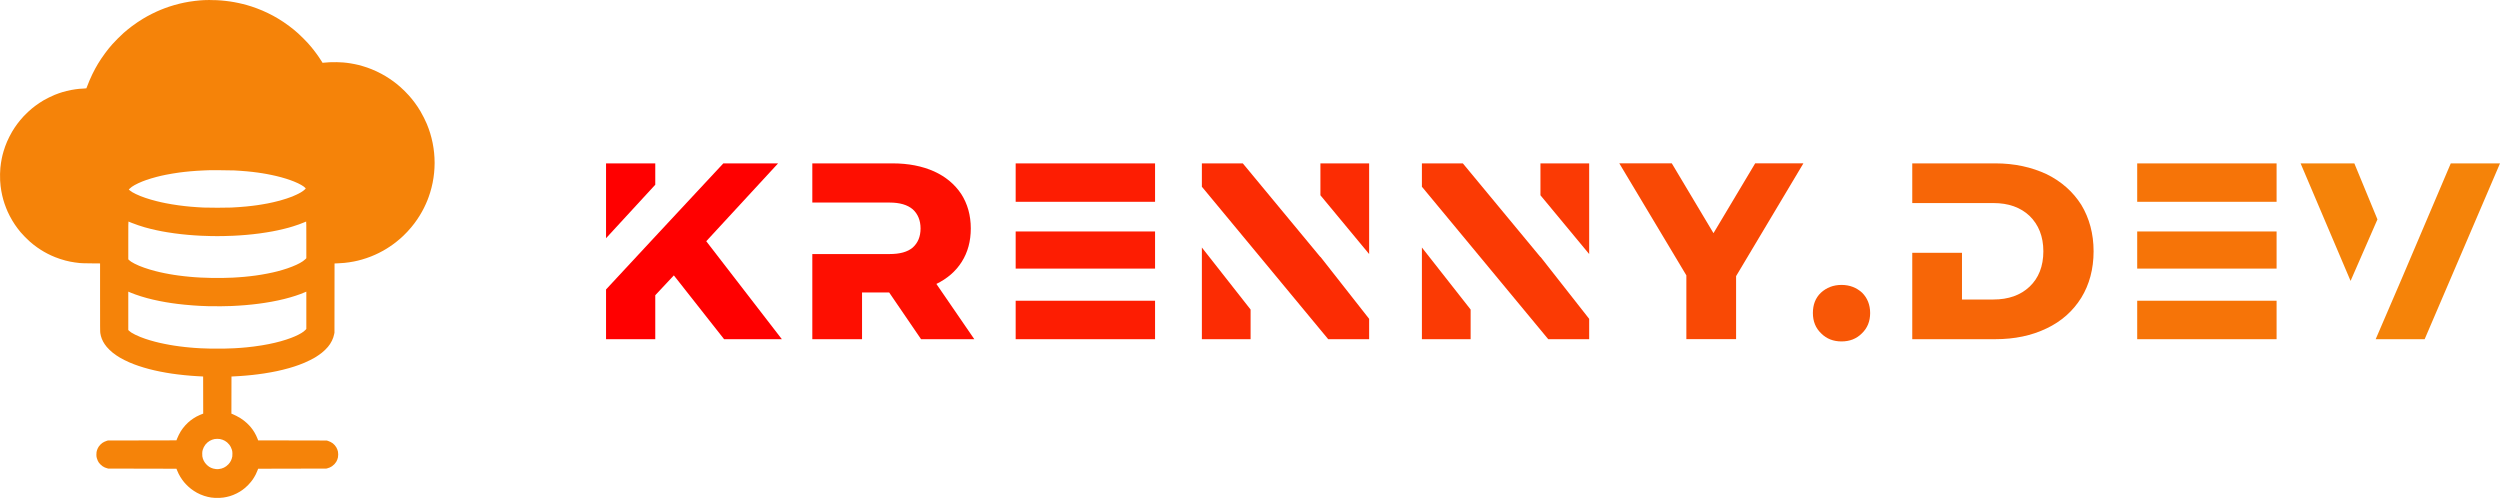 <svg xmlns:cc="http://creativecommons.org/ns#" xmlns:dc="http://purl.org/dc/elements/1.1/" xmlns:rdf="http://www.w3.org/1999/02/22-rdf-syntax-ns#" xmlns="http://www.w3.org/2000/svg" xmlns:xlink="http://www.w3.org/1999/xlink" version="1.1" x="0px" y="0px" xml:space="preserve" viewBox="153.65 312.63 716.7 142.75">

 
 <g id="logo-group" transform="translate(-6.758 .987) scale(1)">
  <path id="path521387" style="font-variant-ligatures:none" d="m348.26 358.48h-14.112v21.456l14.112-15.336zm14.616 22.32 20.592-22.32h-15.696l-19.512 20.952-14.112 15.192v14.256h14.112v-12.6l5.328-5.688 14.4 18.288h16.56z" stroke-miterlimit="2" stroke-width="0" fill="#f00"/>
  <path id="path521389" style="font-variant-ligatures:none" d="m428.85 393.04c3.096-1.512 5.544-3.6 7.272-6.336s2.592-5.904 2.592-9.576c0-3.744-0.936-7.056-2.736-9.864-1.872-2.808-4.464-4.968-7.776-6.48-3.384-1.512-7.344-2.304-11.88-2.304h-23.04v11.232h22.176c2.88 0 5.112 0.648 6.624 1.944 1.44 1.296 2.232 3.168 2.232 5.472 0 2.376-0.792 4.176-2.232 5.472-1.512 1.296-3.744 1.872-6.624 1.872h-22.176v24.408h14.256v-13.392h7.776l9.144 13.392h15.264z" stroke-miterlimit="2" stroke-width="0" fill="#fe0f01"/>
  <path id="path521391" style="font-variant-ligatures:none" d="m491.54 358.48h-39.96v11.016h39.96zm0 19.512h-39.96v10.656h39.96zm-39.96 19.872v11.016h39.96v-11.02z" stroke-miterlimit="2" stroke-width="0" fill="#fd1d02"/>
  <path id="path521393" style="font-variant-ligatures:none" d="m504.96 408.88h13.968v-8.496l-13.968-17.784zm33.984-50.4v9.144l13.968 16.848v-25.992zm0 26.856-22.248-26.856h-11.736v6.696l13.968 16.848 22.248 26.856h11.736v-5.832l-13.97-17.79z" stroke-miterlimit="2" stroke-width="0" fill="#fc2c03"/>
  <path id="path521395" style="font-variant-ligatures:none" d="m568.04 408.88h13.968v-8.496l-13.968-17.784zm33.984-50.4v9.144l13.968 16.848v-25.992zm0 26.856-22.248-26.856h-11.736v6.696l13.968 16.848 22.248 26.856h11.736v-5.832l-13.968-17.784z" stroke-miterlimit="2" stroke-width="0" fill="#fb3a04"/>
  <path id="path521397" style="font-variant-ligatures:none" d="m658.11 390.8 19.296-32.328h-13.824l-11.952 20.016-11.952-20.016h-15.048l19.224 32.112v18.288h14.256z" stroke-miterlimit="2" stroke-width="0" fill="#f94905"/>
  <path id="path521399" style="font-variant-ligatures:none" d="m682.5 407.22c1.584 1.584 3.528 2.304 5.832 2.304s4.248-0.72 5.832-2.304c1.584-1.512 2.376-3.456 2.376-5.832s-0.792-4.32-2.304-5.832c-1.584-1.44-3.528-2.232-5.904-2.232s-4.32 0.792-5.904 2.232c-1.584 1.512-2.304 3.456-2.304 5.832s0.792 4.32 2.376 5.832z" stroke-miterlimit="2" stroke-width="0" fill="#f85706"/>
  <path id="path521401" style="font-variant-ligatures:none" d="m757.07 370.36c-2.376-3.744-5.688-6.696-9.936-8.784-4.32-2.016-9.216-3.096-14.688-3.096h-23.832v11.376h23.256c4.32 0 7.776 1.224 10.368 3.672 2.592 2.52 3.96 5.904 3.96 10.152 0 4.32-1.368 7.704-3.96 10.152s-6.048 3.672-10.368 3.672h-9v-13.392h-14.256v24.768h23.832c5.472 0 10.368-1.008 14.688-3.096 4.248-2.016 7.56-4.968 9.936-8.784 2.304-3.744 3.528-8.208 3.528-13.32 0-5.04-1.224-9.504-3.528-13.32z" stroke-miterlimit="2" stroke-width="0" fill="#f76607"/>
  <path id="path521403" style="font-variant-ligatures:none" d="m813.06 358.48h-39.96v11.016h39.96zm0 19.512h-39.96v10.656h39.96zm-39.96 19.872v11.016h39.96v-11.02z" stroke-miterlimit="2" stroke-width="0" fill="#f67408"/>
  <path id="path521405" style="font-variant-ligatures:none" d="m835.35 358.48h-15.408l14.328 33.696 7.704-17.64zm27.648 0-13.968 32.832-7.56 17.568h14.04l21.6-50.4z" stroke-miterlimit="2" stroke-width="0" fill="#f58309"/>
  <path id="icon" stroke-width=".75" fill="#f58309" d="m220.64 311.64c-0.596 0.003-1.375 0.02-1.73 0.038-0.356 0.018-0.9 0.053-1.209 0.079-0.31 0.026-0.957 0.093-1.439 0.15-0.482 0.056-1.214 0.159-1.626 0.229-0.413 0.07-1.032 0.183-1.376 0.253-0.344 0.07-0.963 0.208-1.376 0.308-0.413 0.1-1.107 0.285-1.543 0.411-0.436 0.126-1.082 0.326-1.436 0.445-0.354 0.118-0.936 0.325-1.293 0.459-0.357 0.134-0.875 0.337-1.151 0.451-0.277 0.114-0.776 0.33-1.111 0.48-0.335 0.15-0.95 0.443-1.366 0.652-0.417 0.208-1.033 0.532-1.37 0.718-0.337 0.186-0.922 0.526-1.301 0.755-0.378 0.229-1.063 0.669-1.522 0.978-0.459 0.309-1.153 0.802-1.543 1.095-0.39 0.293-0.951 0.731-1.246 0.974-0.296 0.242-0.812 0.679-1.147 0.971-0.335 0.291-1.079 1-1.653 1.575-0.574 0.575-1.299 1.335-1.609 1.691-0.311 0.355-0.75 0.872-0.976 1.147-0.226 0.275-0.691 0.876-1.033 1.334-0.342 0.459-0.872 1.209-1.176 1.668-0.304 0.459-0.722 1.115-0.928 1.46-0.206 0.344-0.55 0.944-0.763 1.334-0.214 0.39-0.581 1.103-0.816 1.585-0.234 0.482-0.595 1.27-0.8 1.751-0.206 0.482-0.492 1.195-0.636 1.585-0.144 0.39-0.278 0.726-0.296 0.748-0.019 0.022-0.386 0.053-0.816 0.071-0.43 0.017-0.989 0.052-1.241 0.077-0.252 0.025-0.731 0.083-1.063 0.128-0.332 0.045-0.895 0.138-1.251 0.206-0.355 0.068-0.947 0.197-1.314 0.288-0.367 0.091-0.892 0.233-1.168 0.316-0.275 0.083-0.744 0.236-1.042 0.341s-0.824 0.302-1.168 0.44-1.076 0.472-1.626 0.743c-0.55 0.271-1.264 0.648-1.585 0.836-0.321 0.188-0.865 0.53-1.209 0.76-0.344 0.229-0.869 0.6-1.168 0.823-0.299 0.223-0.739 0.569-0.98 0.769-0.241 0.2-0.741 0.643-1.113 0.986-0.372 0.343-0.914 0.881-1.207 1.196-0.292 0.315-0.727 0.807-0.966 1.094-0.239 0.287-0.618 0.766-0.842 1.064-0.224 0.298-0.576 0.795-0.783 1.105-0.206 0.309-0.538 0.835-0.736 1.168-0.199 0.332-0.546 0.97-0.772 1.418-0.226 0.447-0.535 1.1-0.686 1.45-0.151 0.35-0.396 0.97-0.543 1.376-0.147 0.407-0.353 1.03-0.457 1.386-0.104 0.355-0.236 0.834-0.293 1.063-0.057 0.229-0.161 0.689-0.229 1.022-0.069 0.332-0.172 0.924-0.23 1.314-0.058 0.39-0.135 1.019-0.171 1.397-0.036 0.378-0.077 1.148-0.091 1.71-0.015 0.612-0.006 1.362 0.023 1.869 0.027 0.466 0.086 1.17 0.131 1.564 0.045 0.394 0.138 1.04 0.208 1.437 0.069 0.396 0.192 1.006 0.273 1.355 0.081 0.349 0.22 0.888 0.309 1.198 0.09 0.31 0.241 0.797 0.337 1.084 0.096 0.286 0.292 0.821 0.436 1.188 0.144 0.367 0.359 0.883 0.477 1.147 0.118 0.264 0.383 0.804 0.588 1.2 0.205 0.396 0.544 1.006 0.754 1.355 0.21 0.349 0.541 0.869 0.736 1.156 0.195 0.286 0.538 0.765 0.761 1.063 0.224 0.298 0.61 0.786 0.859 1.084 0.249 0.298 0.819 0.915 1.266 1.371 0.448 0.456 1.077 1.058 1.398 1.338 0.321 0.28 0.813 0.688 1.093 0.908 0.279 0.219 0.749 0.567 1.042 0.773 0.294 0.206 0.744 0.507 1 0.668 0.256 0.161 0.66 0.405 0.897 0.542 0.237 0.136 0.684 0.38 0.993 0.543 0.309 0.162 0.798 0.401 1.084 0.53 0.287 0.13 0.803 0.349 1.147 0.488 0.344 0.138 0.982 0.37 1.418 0.515 0.436 0.144 1.121 0.347 1.522 0.451 0.402 0.103 1.011 0.245 1.355 0.314 0.344 0.069 0.957 0.173 1.361 0.232 0.404 0.058 1.042 0.136 1.418 0.172 0.499 0.048 1.369 0.072 3.236 0.088l2.554 0.022v9.758c0 8.583 0.008 9.812 0.065 10.201 0.035 0.244 0.112 0.622 0.171 0.839 0.058 0.218 0.181 0.584 0.271 0.813s0.25 0.576 0.353 0.771c0.104 0.195 0.307 0.533 0.452 0.751 0.146 0.218 0.414 0.575 0.597 0.792 0.183 0.218 0.546 0.604 0.806 0.858 0.261 0.254 0.681 0.625 0.933 0.826 0.252 0.201 0.703 0.53 1.001 0.731s0.758 0.494 1.022 0.651c0.264 0.157 0.855 0.476 1.314 0.708 0.459 0.233 1.125 0.547 1.48 0.698 0.356 0.151 0.928 0.382 1.272 0.513 0.344 0.131 0.926 0.339 1.293 0.464 0.367 0.124 1.033 0.336 1.48 0.47 0.447 0.134 1.142 0.329 1.543 0.434 0.402 0.105 1.098 0.274 1.548 0.378 0.45 0.103 1.191 0.263 1.647 0.354 0.456 0.091 1.214 0.231 1.684 0.312 0.47 0.081 1.174 0.195 1.564 0.253 0.39 0.058 1.15 0.161 1.689 0.229 0.539 0.068 1.459 0.171 2.043 0.229 0.585 0.058 1.42 0.134 1.856 0.167 0.436 0.034 1.14 0.082 1.564 0.107 0.424 0.025 1.025 0.059 1.334 0.075l0.563 0.029 0.01 5.324 0.011 5.323-0.198 0.072c-0.109 0.04-0.442 0.174-0.74 0.299-0.298 0.125-0.749 0.34-1.001 0.478-0.252 0.138-0.666 0.387-0.919 0.555-0.253 0.168-0.619 0.432-0.813 0.587s-0.511 0.424-0.704 0.598c-0.193 0.174-0.528 0.513-0.745 0.753-0.217 0.24-0.536 0.623-0.709 0.851-0.173 0.228-0.435 0.604-0.582 0.836-0.148 0.231-0.417 0.721-0.599 1.088-0.182 0.367-0.405 0.864-0.495 1.105l-0.163 0.438-9.833 0.021-9.834 0.021-0.367 0.115c-0.201 0.063-0.502 0.183-0.667 0.266-0.165 0.083-0.413 0.228-0.551 0.321-0.138 0.093-0.383 0.304-0.545 0.468-0.163 0.164-0.374 0.419-0.471 0.565-0.097 0.147-0.229 0.379-0.295 0.517-0.066 0.138-0.158 0.369-0.206 0.514-0.047 0.145-0.108 0.379-0.136 0.521-0.027 0.142-0.048 0.492-0.046 0.779 0.003 0.417 0.025 0.605 0.111 0.938 0.059 0.229 0.182 0.572 0.273 0.761 0.091 0.189 0.226 0.433 0.3 0.541 0.074 0.108 0.276 0.344 0.448 0.524 0.172 0.18 0.465 0.428 0.651 0.552 0.186 0.123 0.472 0.282 0.636 0.352 0.164 0.07 0.454 0.169 0.644 0.22l0.346 0.093 9.772 0.021 9.772 0.022 0.199 0.5c0.11 0.275 0.296 0.693 0.414 0.929 0.118 0.236 0.335 0.63 0.481 0.876 0.146 0.246 0.402 0.635 0.568 0.864s0.397 0.53 0.514 0.667 0.342 0.391 0.499 0.563c0.158 0.172 0.468 0.479 0.689 0.683 0.221 0.203 0.571 0.502 0.778 0.663 0.206 0.161 0.582 0.429 0.834 0.595 0.252 0.166 0.651 0.408 0.885 0.539 0.235 0.13 0.68 0.347 0.99 0.482 0.31 0.135 0.803 0.323 1.096 0.418 0.292 0.096 0.766 0.227 1.053 0.293 0.287 0.066 0.716 0.148 0.955 0.184 0.239 0.036 0.731 0.082 1.095 0.103 0.394 0.022 0.93 0.022 1.329-0 0.367-0.021 0.869-0.068 1.115-0.103 0.246-0.036 0.661-0.113 0.923-0.171 0.261-0.058 0.665-0.161 0.897-0.23 0.231-0.068 0.656-0.216 0.943-0.329 0.287-0.113 0.756-0.324 1.042-0.47 0.286-0.146 0.69-0.369 0.897-0.498 0.207-0.128 0.529-0.342 0.716-0.476 0.186-0.133 0.525-0.397 0.752-0.585 0.228-0.188 0.628-0.564 0.89-0.834 0.262-0.271 0.618-0.67 0.791-0.888 0.173-0.218 0.4-0.518 0.505-0.667 0.105-0.149 0.303-0.459 0.441-0.688 0.138-0.229 0.341-0.595 0.45-0.813 0.11-0.218 0.308-0.668 0.44-1.001l0.241-0.605 9.771-0.022 9.771-0.021 0.346-0.093c0.191-0.051 0.48-0.15 0.644-0.22 0.164-0.07 0.452-0.229 0.639-0.354 0.189-0.126 0.492-0.386 0.681-0.586 0.187-0.198 0.424-0.503 0.527-0.679 0.103-0.175 0.241-0.46 0.307-0.631 0.066-0.172 0.153-0.463 0.192-0.646 0.045-0.212 0.071-0.516 0.07-0.834-0-0.289-0.028-0.624-0.065-0.793-0.035-0.161-0.114-0.433-0.175-0.605-0.061-0.171-0.194-0.455-0.296-0.63-0.101-0.175-0.304-0.458-0.45-0.629-0.146-0.171-0.394-0.409-0.552-0.527-0.157-0.118-0.447-0.299-0.643-0.4-0.196-0.102-0.525-0.238-0.73-0.302l-0.373-0.117-9.834-0.021-9.833-0.021-0.165-0.438c-0.091-0.241-0.279-0.673-0.417-0.959-0.138-0.287-0.367-0.709-0.507-0.938-0.141-0.229-0.369-0.577-0.507-0.771-0.138-0.195-0.354-0.476-0.479-0.625-0.125-0.149-0.359-0.412-0.519-0.584-0.161-0.172-0.471-0.478-0.691-0.681-0.22-0.202-0.606-0.525-0.858-0.716-0.252-0.192-0.682-0.491-0.956-0.666-0.273-0.174-0.789-0.464-1.147-0.643-0.357-0.18-0.823-0.397-1.035-0.485l-0.386-0.158 0.011-5.321 0.01-5.321 0.959-0.049c0.527-0.027 1.269-0.07 1.647-0.096 0.379-0.026 1.11-0.084 1.626-0.129 0.516-0.045 1.286-0.119 1.71-0.165 0.425-0.046 1.147-0.131 1.605-0.19 0.459-0.058 1.266-0.171 1.793-0.251 0.527-0.081 1.419-0.23 1.981-0.333 0.562-0.103 1.331-0.254 1.71-0.334 0.378-0.081 1.138-0.257 1.689-0.392 0.55-0.135 1.367-0.349 1.814-0.477 0.447-0.128 1.104-0.328 1.46-0.445 0.356-0.116 0.982-0.333 1.392-0.482 0.41-0.148 1.105-0.422 1.543-0.608 0.438-0.186 1.191-0.538 1.673-0.782 0.482-0.244 1.073-0.563 1.314-0.708 0.241-0.146 0.682-0.429 0.98-0.63 0.298-0.201 0.749-0.53 1.001-0.731 0.252-0.201 0.672-0.573 0.933-0.826 0.261-0.254 0.624-0.64 0.807-0.858 0.183-0.218 0.464-0.593 0.623-0.834 0.159-0.241 0.4-0.663 0.535-0.938s0.31-0.698 0.39-0.94c0.08-0.241 0.189-0.645 0.242-0.897l0.097-0.457 0.011-9.928 0.011-9.928 1.094-0.05c0.602-0.028 1.376-0.078 1.72-0.113 0.344-0.035 0.954-0.11 1.355-0.168 0.402-0.058 1.011-0.161 1.355-0.231 0.344-0.069 0.86-0.181 1.147-0.249 0.287-0.068 0.814-0.208 1.172-0.311 0.358-0.103 0.955-0.29 1.328-0.417 0.372-0.126 0.943-0.335 1.267-0.463 0.324-0.128 0.857-0.353 1.182-0.498 0.326-0.146 0.821-0.379 1.101-0.52 0.28-0.14 0.757-0.393 1.062-0.561 0.304-0.169 0.747-0.424 0.985-0.568 0.237-0.143 0.657-0.41 0.932-0.593 0.275-0.183 0.726-0.493 1.001-0.69s0.773-0.575 1.105-0.842c0.333-0.266 0.783-0.641 1.001-0.832 0.218-0.191 0.631-0.569 0.919-0.838 0.287-0.269 0.807-0.796 1.155-1.17 0.347-0.374 0.848-0.94 1.112-1.257 0.264-0.317 0.67-0.83 0.903-1.139 0.232-0.309 0.597-0.819 0.81-1.133 0.213-0.314 0.543-0.824 0.733-1.134 0.19-0.31 0.481-0.809 0.648-1.11 0.167-0.301 0.418-0.776 0.558-1.055 0.14-0.28 0.377-0.78 0.525-1.112 0.149-0.332 0.347-0.796 0.441-1.03 0.094-0.234 0.269-0.698 0.389-1.03 0.121-0.333 0.306-0.887 0.411-1.232 0.106-0.345 0.276-0.955 0.38-1.355 0.103-0.4 0.253-1.057 0.333-1.458 0.08-0.402 0.192-1.049 0.249-1.439 0.057-0.39 0.132-1 0.168-1.355 0.035-0.356 0.083-0.982 0.107-1.391 0.023-0.409 0.043-1.076 0.043-1.48 0-0.404-0.019-1.083-0.043-1.507-0.023-0.425-0.07-1.053-0.105-1.397-0.035-0.344-0.111-0.954-0.168-1.355-0.058-0.402-0.171-1.058-0.252-1.46-0.081-0.402-0.228-1.049-0.328-1.439-0.1-0.39-0.269-0.998-0.376-1.352-0.107-0.354-0.306-0.95-0.442-1.323-0.136-0.374-0.369-0.976-0.519-1.337-0.149-0.362-0.513-1.145-0.809-1.742-0.296-0.596-0.753-1.443-1.015-1.881-0.263-0.438-0.646-1.048-0.852-1.355-0.206-0.307-0.576-0.831-0.824-1.163-0.248-0.333-0.611-0.802-0.809-1.042-0.197-0.241-0.583-0.691-0.858-1.001-0.275-0.31-0.815-0.877-1.201-1.261-0.385-0.383-0.967-0.929-1.294-1.211-0.326-0.283-0.78-0.665-1.01-0.849-0.229-0.184-0.633-0.495-0.897-0.689-0.264-0.195-0.761-0.542-1.105-0.771-0.344-0.229-0.869-0.564-1.168-0.744-0.298-0.179-0.852-0.492-1.231-0.695-0.379-0.202-1.007-0.517-1.397-0.698-0.389-0.181-1.018-0.453-1.397-0.604-0.378-0.151-0.932-0.36-1.23-0.465-0.298-0.105-0.889-0.292-1.314-0.416-0.424-0.124-0.959-0.272-1.188-0.329-0.229-0.057-0.736-0.169-1.126-0.249-0.39-0.08-0.962-0.183-1.272-0.23-0.309-0.047-0.732-0.105-0.938-0.131-0.206-0.025-0.676-0.074-1.042-0.108-0.367-0.033-1.202-0.073-1.856-0.086-0.729-0.015-1.519-0.006-2.043 0.024-0.47 0.027-1.116 0.076-1.435 0.11-0.319 0.033-0.584 0.056-0.588 0.051-0.005-0.006-0.173-0.274-0.374-0.595s-0.508-0.79-0.681-1.042c-0.173-0.252-0.49-0.698-0.703-0.991-0.214-0.293-0.56-0.753-0.771-1.022-0.211-0.269-0.572-0.715-0.802-0.99-0.231-0.275-0.605-0.707-0.831-0.959-0.226-0.252-0.808-0.859-1.293-1.348-0.485-0.489-1.182-1.159-1.549-1.489-0.367-0.329-0.911-0.799-1.209-1.044-0.298-0.245-0.917-0.727-1.376-1.072-0.459-0.345-1.2-0.87-1.647-1.168-0.447-0.297-1.151-0.742-1.564-0.988-0.413-0.246-1.034-0.6-1.38-0.787-0.346-0.187-1.012-0.526-1.48-0.754-0.468-0.228-1.181-0.555-1.584-0.726-0.403-0.171-1.107-0.452-1.564-0.624-0.457-0.171-1.15-0.416-1.54-0.544-0.39-0.127-1.009-0.316-1.376-0.419-0.367-0.095-0.9-0.237-1.177-0.307-0.278-0.07-0.802-0.192-1.17-0.271-0.367-0.079-0.922-0.191-1.245-0.248-0.315-0.057-0.833-0.142-1.14-0.189-0.315-0.047-0.892-0.122-1.298-0.168-0.398-0.046-0.968-0.103-1.268-0.126-0.3-0.024-0.9-0.062-1.335-0.085-0.436-0.022-1.28-0.038-1.877-0.035zm3.169 48.806c1.628 0.007 3.317 0.032 3.753 0.057 0.436 0.025 1.224 0.073 1.751 0.108 0.528 0.035 1.363 0.101 1.856 0.147 0.493 0.046 1.225 0.121 1.626 0.168 0.402 0.046 1.068 0.131 1.48 0.188 0.413 0.057 1.042 0.151 1.397 0.208 0.356 0.057 0.899 0.151 1.209 0.209 0.31 0.058 0.882 0.171 1.272 0.251 0.39 0.081 1.019 0.219 1.398 0.308 0.379 0.089 1.036 0.255 1.46 0.37 0.424 0.115 1.07 0.305 1.437 0.422 0.367 0.117 0.883 0.289 1.147 0.381 0.264 0.093 0.757 0.281 1.096 0.417 0.339 0.137 0.846 0.357 1.126 0.49 0.28 0.133 0.697 0.35 0.926 0.482 0.229 0.133 0.53 0.322 0.667 0.42 0.138 0.098 0.339 0.264 0.448 0.369 0.109 0.105 0.198 0.208 0.198 0.229 0 0.021-0.089 0.128-0.198 0.236-0.109 0.109-0.347 0.309-0.53 0.446-0.182 0.136-0.508 0.352-0.723 0.479-0.216 0.127-0.714 0.386-1.107 0.575-0.393 0.19-0.987 0.453-1.319 0.585-0.332 0.132-1.051 0.388-1.597 0.57-0.545 0.181-1.399 0.441-1.896 0.578-0.497 0.137-1.355 0.351-1.906 0.475-0.551 0.125-1.293 0.283-1.648 0.352-0.355 0.069-1.04 0.191-1.522 0.271-0.482 0.08-1.138 0.184-1.46 0.231-0.321 0.046-0.968 0.131-1.439 0.188-0.47 0.057-1.249 0.141-1.731 0.188-0.482 0.047-1.392 0.122-2.022 0.167-0.63 0.045-1.625 0.106-2.21 0.136-0.66 0.033-2.186 0.053-4.024 0.053-1.791-0-3.364-0.021-3.982-0.052-0.562-0.029-1.434-0.081-1.939-0.115-0.505-0.035-1.255-0.091-1.668-0.126-0.413-0.035-1.173-0.111-1.689-0.168-0.516-0.058-1.35-0.161-1.853-0.229-0.503-0.069-1.366-0.2-1.918-0.292-0.552-0.092-1.332-0.234-1.734-0.314-0.401-0.081-0.983-0.202-1.293-0.27-0.309-0.068-0.929-0.216-1.376-0.328-0.447-0.112-1.17-0.307-1.605-0.434-0.436-0.126-1.128-0.344-1.539-0.483-0.411-0.139-1.058-0.377-1.439-0.528-0.381-0.151-0.98-0.412-1.332-0.582-0.352-0.169-0.836-0.425-1.075-0.569-0.24-0.144-0.552-0.369-0.695-0.5l-0.258-0.241 0.292-0.283c0.161-0.156 0.423-0.375 0.584-0.487 0.161-0.112 0.509-0.329 0.775-0.482 0.266-0.153 0.754-0.402 1.084-0.553 0.33-0.152 0.841-0.372 1.135-0.489 0.294-0.118 0.801-0.307 1.126-0.422 0.325-0.115 0.958-0.319 1.405-0.453 0.447-0.135 1.142-0.331 1.543-0.435 0.402-0.105 0.983-0.248 1.293-0.319 0.31-0.07 0.929-0.203 1.375-0.294 0.447-0.091 1.319-0.25 1.939-0.352 0.62-0.102 1.474-0.232 1.898-0.289 0.425-0.057 1.109-0.141 1.522-0.187 0.413-0.047 1.163-0.122 1.668-0.168 0.505-0.045 1.349-0.111 1.877-0.146 0.527-0.035 1.447-0.083 2.043-0.107 0.596-0.024 1.281-0.05 1.522-0.058 0.241-0.007 1.77-0.008 3.399-0.002zm-26.571 14.711c0.029 0.013 0.427 0.176 0.886 0.363 0.459 0.187 1.331 0.506 1.939 0.709 0.608 0.203 1.434 0.463 1.835 0.578 0.402 0.115 1.144 0.311 1.651 0.437 0.507 0.126 1.323 0.314 1.814 0.419 0.491 0.104 1.146 0.238 1.456 0.296 0.31 0.058 1.013 0.181 1.564 0.272 0.55 0.091 1.48 0.231 2.064 0.309 0.585 0.079 1.495 0.19 2.022 0.248 0.528 0.058 1.381 0.142 1.897 0.188 0.516 0.046 1.379 0.112 1.918 0.147 0.539 0.035 1.355 0.083 1.814 0.106 0.459 0.023 1.683 0.062 2.721 0.086 1.291 0.029 2.483 0.029 3.774 0 1.038-0.024 2.262-0.062 2.721-0.086 0.459-0.023 1.275-0.07 1.814-0.105 0.539-0.034 1.402-0.1 1.918-0.146 0.516-0.045 1.37-0.131 1.897-0.189 0.528-0.058 1.381-0.162 1.897-0.23 0.516-0.068 1.398-0.199 1.96-0.291 0.562-0.092 1.331-0.224 1.71-0.293 0.378-0.07 1.082-0.211 1.564-0.315 0.482-0.103 1.288-0.291 1.793-0.417 0.505-0.126 1.086-0.276 1.293-0.333 0.206-0.057 0.779-0.227 1.272-0.378 0.493-0.151 1.244-0.4 1.668-0.555 0.425-0.154 1.053-0.397 1.397-0.54 0.344-0.142 0.649-0.269 0.678-0.281 0.042-0.018 0.052 1.047 0.052 5.248v5.271l-0.281 0.282c-0.155 0.155-0.469 0.409-0.698 0.565-0.229 0.156-0.624 0.397-0.877 0.538-0.253 0.14-0.711 0.369-1.018 0.509-0.307 0.14-0.861 0.374-1.23 0.52-0.369 0.147-0.981 0.372-1.359 0.5-0.378 0.129-1.035 0.335-1.459 0.459-0.425 0.123-1.025 0.291-1.334 0.372-0.31 0.081-0.891 0.221-1.293 0.312-0.401 0.09-1.114 0.241-1.585 0.333-0.47 0.093-1.249 0.234-1.731 0.314-0.482 0.08-1.214 0.193-1.626 0.25-0.413 0.057-1.163 0.151-1.668 0.208-0.505 0.057-1.236 0.133-1.626 0.168-0.39 0.035-1.112 0.092-1.605 0.127-0.493 0.034-1.272 0.083-1.731 0.107-0.459 0.024-1.635 0.06-2.614 0.08-0.99 0.02-2.591 0.019-3.607-0.002-1.005-0.02-2.343-0.065-2.974-0.1-0.63-0.035-1.4-0.083-1.71-0.106-0.309-0.023-0.891-0.071-1.293-0.107-0.401-0.035-1.152-0.111-1.668-0.168-0.516-0.058-1.27-0.15-1.675-0.206-0.405-0.055-0.987-0.14-1.293-0.187-0.306-0.048-0.875-0.143-1.264-0.211-0.389-0.069-1.037-0.191-1.439-0.273-0.402-0.081-1.012-0.212-1.357-0.291-0.344-0.079-0.954-0.229-1.355-0.333-0.401-0.104-1.103-0.301-1.558-0.438-0.456-0.138-1.169-0.37-1.585-0.516-0.416-0.146-1.056-0.391-1.423-0.543-0.367-0.152-0.954-0.425-1.305-0.605-0.351-0.18-0.796-0.434-0.99-0.564-0.193-0.13-0.455-0.336-0.582-0.458l-0.228-0.225v-5.429c0-4.328 0.01-5.424 0.052-5.406zm0.188 20.196c0.132 0.058 0.427 0.181 0.657 0.274 0.229 0.092 0.746 0.288 1.147 0.435 0.402 0.148 1.117 0.389 1.589 0.535 0.473 0.147 1.242 0.371 1.71 0.499 0.468 0.128 1.255 0.326 1.751 0.44 0.495 0.115 1.321 0.293 1.835 0.397 0.514 0.104 1.31 0.253 1.768 0.331s1.219 0.199 1.689 0.268c0.47 0.069 1.231 0.173 1.69 0.231 0.46 0.058 1.388 0.161 2.064 0.229 0.676 0.068 1.764 0.161 2.417 0.208 0.654 0.046 1.545 0.103 1.981 0.126 0.436 0.023 1.487 0.063 2.335 0.09 0.929 0.029 2.388 0.038 3.67 0.023 1.17-0.014 2.539-0.045 3.044-0.068 0.505-0.023 1.387-0.071 1.96-0.106 0.573-0.035 1.484-0.101 2.022-0.146 0.539-0.045 1.421-0.13 1.96-0.188 0.539-0.058 1.337-0.152 1.772-0.209 0.436-0.057 1.233-0.17 1.772-0.251 0.539-0.082 1.43-0.231 1.981-0.332 0.551-0.101 1.404-0.27 1.897-0.376 0.493-0.106 1.3-0.294 1.793-0.417 0.493-0.124 1.253-0.327 1.689-0.453 0.436-0.125 1.13-0.339 1.543-0.475 0.413-0.136 1.011-0.346 1.33-0.465 0.319-0.12 0.839-0.326 1.157-0.459l0.578-0.241v10.692l-0.23 0.254c-0.126 0.14-0.366 0.355-0.532 0.479-0.166 0.124-0.473 0.331-0.683 0.459-0.209 0.129-0.603 0.346-0.876 0.482-0.272 0.136-0.72 0.346-0.995 0.465-0.275 0.12-0.763 0.317-1.084 0.438-0.321 0.121-0.933 0.335-1.359 0.475-0.427 0.14-1.14 0.356-1.585 0.48-0.445 0.124-1.213 0.32-1.706 0.436-0.493 0.116-1.275 0.286-1.737 0.379-0.462 0.093-1.354 0.253-1.981 0.357-0.627 0.104-1.656 0.254-2.287 0.333-0.63 0.079-1.531 0.182-2.002 0.229-0.47 0.047-1.221 0.113-1.668 0.148-0.447 0.035-1.339 0.092-1.981 0.127-0.642 0.035-1.987 0.08-2.987 0.1-1.038 0.021-2.606 0.021-3.649 0-1.006-0.02-2.354-0.066-2.997-0.1-0.642-0.035-1.412-0.083-1.71-0.106-0.298-0.023-0.861-0.07-1.251-0.105-0.39-0.034-1.065-0.1-1.501-0.147-0.436-0.047-1.196-0.139-1.689-0.206-0.493-0.066-1.15-0.16-1.46-0.208-0.309-0.048-0.872-0.142-1.251-0.209-0.378-0.067-1.054-0.196-1.501-0.287-0.447-0.09-1.066-0.223-1.376-0.295-0.309-0.071-0.891-0.215-1.293-0.319-0.401-0.104-1.068-0.29-1.48-0.413-0.413-0.123-1.032-0.321-1.376-0.439-0.344-0.118-0.963-0.349-1.376-0.511-0.413-0.163-1.079-0.46-1.48-0.661-0.401-0.201-0.899-0.476-1.105-0.612-0.206-0.136-0.483-0.352-0.615-0.479l-0.24-0.231v-11.01zm25.244 42.093c0.244-0.002 0.607 0.025 0.808 0.06 0.201 0.035 0.529 0.125 0.73 0.201 0.201 0.075 0.505 0.217 0.677 0.315 0.171 0.098 0.451 0.295 0.621 0.437 0.17 0.142 0.437 0.417 0.593 0.611 0.163 0.203 0.372 0.53 0.49 0.77 0.113 0.229 0.254 0.586 0.314 0.792 0.084 0.291 0.114 0.505 0.131 0.948 0.015 0.366 0.005 0.688-0.029 0.894-0.029 0.177-0.098 0.463-0.155 0.637-0.057 0.173-0.157 0.428-0.224 0.565-0.066 0.138-0.201 0.372-0.298 0.52-0.098 0.148-0.3 0.4-0.45 0.56-0.15 0.159-0.421 0.4-0.602 0.535-0.181 0.134-0.481 0.318-0.667 0.408-0.186 0.09-0.502 0.21-0.702 0.268-0.2 0.058-0.552 0.124-0.782 0.148-0.286 0.029-0.549 0.029-0.836 0-0.23-0.024-0.578-0.089-0.773-0.146-0.195-0.056-0.475-0.157-0.621-0.224s-0.397-0.205-0.556-0.308c-0.159-0.103-0.427-0.316-0.594-0.473-0.167-0.157-0.409-0.427-0.538-0.6-0.128-0.173-0.303-0.454-0.387-0.625-0.084-0.171-0.199-0.453-0.255-0.627-0.056-0.173-0.126-0.46-0.154-0.637-0.033-0.205-0.043-0.527-0.029-0.894 0.018-0.444 0.047-0.658 0.131-0.948 0.06-0.206 0.201-0.563 0.314-0.792 0.113-0.229 0.327-0.569 0.475-0.755 0.148-0.186 0.416-0.462 0.595-0.613 0.18-0.151 0.466-0.354 0.636-0.452 0.17-0.097 0.475-0.239 0.677-0.315 0.202-0.076 0.514-0.164 0.693-0.197 0.179-0.033 0.525-0.06 0.768-0.062z"/>
 </g>

</svg>